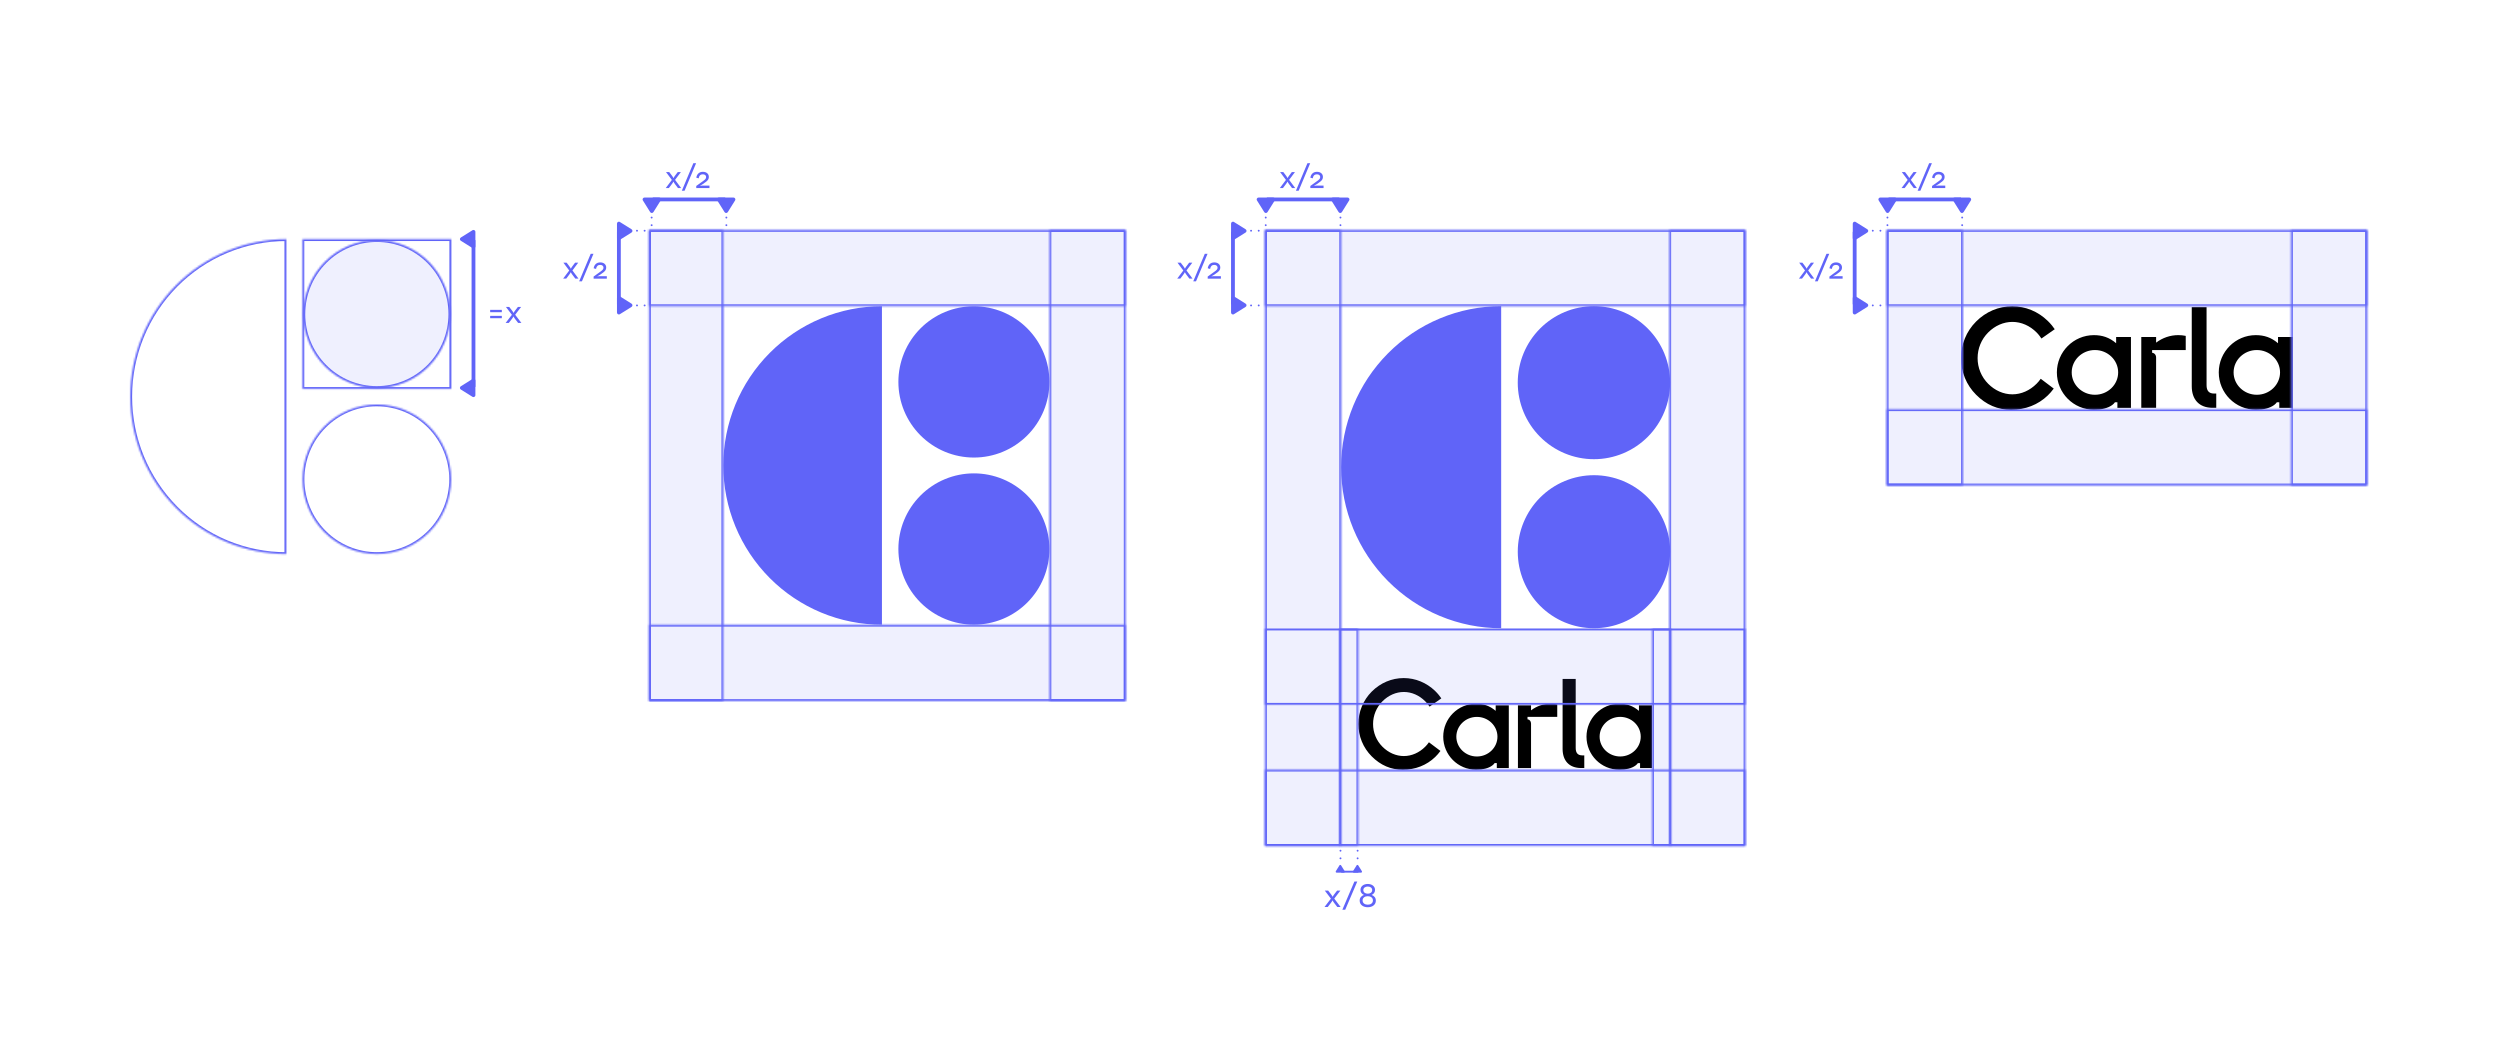 <svg width="1440" height="610" viewBox="0 0 1440 610" fill="none" xmlns="http://www.w3.org/2000/svg">
<rect width="1440" height="610" fill="white"/>
<mask id="mask0_1201_3764" style="mask-type:luminance" maskUnits="userSpaceOnUse" x="75" y="137" width="185" height="183">
<path d="M259.874 276.046C259.874 281.703 258.765 287.316 256.612 292.545C254.459 297.774 251.306 302.53 247.33 306.529C243.353 310.527 238.63 313.702 233.434 315.877C228.238 318.041 222.669 319.161 217.045 319.161C205.686 319.161 194.8 314.614 186.77 306.54C178.74 298.455 174.226 287.492 174.226 276.057C174.226 264.622 178.74 253.659 186.77 245.585C194.8 237.511 205.686 232.964 217.045 232.964C222.669 232.964 228.238 234.073 233.434 236.248C238.63 238.423 243.353 241.587 247.33 245.596C251.306 249.606 254.459 254.351 256.612 259.591C258.765 264.82 259.863 270.433 259.863 276.09L259.874 276.046ZM164.933 319.172C153.113 319.172 141.425 316.822 130.506 312.263C119.598 307.704 109.679 301.025 101.342 292.6C84.469 275.574 75 252.506 75 228.449C75 204.403 84.469 181.335 101.342 164.309C109.69 155.883 119.598 149.204 130.506 144.646C141.414 140.087 153.113 137.736 164.933 137.736V319.172Z" fill="white"/>
</mask>
<g mask="url(#mask0_1201_3764)">
<path d="M260.951 275.848V275.826L258.798 276.255V276.277L260.951 275.848ZM255.601 259.986C257.699 265.083 258.776 270.553 258.776 276.068H260.973C260.973 270.268 259.841 264.512 257.633 259.151L255.601 259.986ZM246.561 246.354C250.438 250.254 253.514 254.889 255.601 259.986L257.633 259.151C255.425 253.791 252.196 248.913 248.12 244.805L246.561 246.354ZM233.027 237.248C238.091 239.357 242.694 242.454 246.561 246.354L248.12 244.805C244.045 240.697 239.201 237.445 233.873 235.215L233.027 237.248ZM217.055 234.051C222.537 234.051 227.963 235.138 233.027 237.248L233.873 235.215C228.545 232.996 222.833 231.854 217.055 231.854V234.051ZM187.561 246.343C195.382 238.467 205.994 234.04 217.055 234.04V231.843C205.411 231.843 194.24 236.501 186.001 244.794L187.561 246.343ZM175.335 276.046C175.335 264.907 179.729 254.219 187.561 246.343L186.001 244.794C177.763 253.088 173.138 264.325 173.138 276.046H175.335ZM187.561 305.749C179.74 297.873 175.335 287.184 175.335 276.046H173.138C173.138 287.767 177.763 299.004 186.001 307.298L187.561 305.749ZM217.055 318.052C205.994 318.052 195.382 313.625 187.561 305.749L186.001 307.298C194.24 315.591 205.411 320.249 217.055 320.249V318.052ZM233.016 314.855C227.952 316.964 222.526 318.052 217.055 318.052V320.249C222.822 320.249 228.534 319.106 233.862 316.887L233.016 314.855ZM246.55 305.749C242.672 309.648 238.08 312.746 233.016 314.855L233.862 316.887C239.19 314.668 244.034 311.406 248.109 307.309L246.55 305.749ZM255.601 292.128C253.503 297.225 250.427 301.86 246.561 305.76L248.12 307.309C252.196 303.2 255.436 298.334 257.633 292.962L255.601 292.128ZM258.776 276.046C258.776 281.56 257.699 287.031 255.601 292.128L257.633 292.962C259.841 287.602 260.973 281.857 260.973 276.046H258.776ZM163.834 137.736V319.172H166.031V137.736H163.834ZM130.934 145.667C141.711 141.163 153.267 138.846 164.932 138.846V136.649C152.97 136.649 141.128 139.032 130.089 143.646L130.934 145.667ZM102.121 165.077C110.36 156.762 120.147 150.16 130.934 145.656L130.089 143.624C119.038 148.238 109.009 155.004 100.561 163.528L102.121 165.077ZM76.098 228.449C76.098 204.689 85.457 181.895 102.121 165.077L100.561 163.528C83.48 180.764 73.901 204.117 73.901 228.449H76.098ZM102.121 291.82C85.457 275.002 76.098 252.209 76.098 228.449H73.901C73.901 252.791 83.48 276.134 100.561 293.369L102.121 291.82ZM130.934 311.252C120.158 306.748 110.371 300.147 102.121 291.831L100.561 293.38C109.009 301.904 119.038 308.671 130.089 313.284L130.934 311.252ZM164.932 318.074C153.267 318.074 141.711 315.756 130.934 311.252L130.089 313.284C141.139 317.898 152.97 320.282 164.932 320.282V318.074ZM259.874 276.068L258.798 276.288L260.973 276.079L259.874 276.068ZM259.874 276.046L260.951 275.837L258.776 276.057L259.874 276.046ZM164.932 137.736H166.031V136.638H164.932V137.736ZM164.932 319.172V320.271H166.031V319.172H164.932Z" fill="#6064F8"/>
</g>
<path opacity="0.1" d="M233.269 220.276C228.128 222.418 222.624 223.516 217.066 223.516C205.84 223.516 195.064 219.023 187.122 211.038C179.18 203.041 174.72 192.21 174.72 180.906C174.72 169.603 179.18 158.761 187.122 150.775C195.064 142.778 205.84 138.296 217.066 138.285C228.304 138.285 239.069 142.778 247.011 150.764C254.953 158.761 259.413 169.603 259.413 180.906C259.413 186.508 258.314 192.045 256.183 197.219C254.052 202.392 250.932 207.083 247 211.049C243.078 214.992 238.41 218.134 233.269 220.276Z" fill="#6064F8"/>
<mask id="mask1_1201_3764" style="mask-type:luminance" maskUnits="userSpaceOnUse" x="174" y="138" width="86" height="86">
<path d="M233.269 220.276C228.128 222.418 222.625 223.517 217.066 223.517C205.84 223.517 195.064 219.024 187.122 211.038C179.18 203.052 174.709 192.199 174.709 180.895C174.709 169.592 179.169 158.75 187.111 150.764C195.053 142.767 205.829 138.285 217.055 138.274C228.293 138.274 239.058 142.767 247 150.753C254.942 158.75 259.402 169.592 259.402 180.895C259.402 186.498 258.303 192.034 256.172 197.208C254.041 202.382 250.922 207.072 246.989 211.038C243.078 214.992 238.41 218.134 233.269 220.276Z" fill="white"/>
</mask>
<g mask="url(#mask1_1201_3764)">
<path d="M186.342 211.807C194.492 220.001 205.543 224.615 217.066 224.615V222.418C206.125 222.418 195.635 218.046 187.902 210.258L186.342 211.807ZM173.61 180.895C173.61 192.484 178.191 203.601 186.331 211.807L187.891 210.258C180.157 202.469 175.807 191.913 175.807 180.895H173.61ZM186.342 149.984C178.191 158.179 173.621 169.306 173.621 180.895H175.818C175.818 169.878 180.168 159.321 187.902 151.533L186.342 149.984ZM217.066 137.176C205.543 137.176 194.492 141.789 186.342 149.984L187.902 151.533C195.635 143.745 206.125 139.373 217.066 139.373V137.176ZM247.791 149.984C239.64 141.789 228.589 137.176 217.066 137.176V139.373C228.007 139.373 238.498 143.745 246.231 151.533L247.791 149.984ZM260.511 180.895C260.511 169.306 255.93 158.179 247.791 149.984L246.231 151.533C253.964 159.321 258.314 169.878 258.314 180.895H260.511ZM257.205 197.625C259.391 192.32 260.511 186.64 260.511 180.895H258.314C258.314 186.344 257.249 191.748 255.173 196.79L257.205 197.625ZM247.791 211.807C251.822 207.742 255.03 202.931 257.205 197.625L255.173 196.79C253.096 201.832 250.054 206.402 246.231 210.258L247.791 211.807ZM233.686 221.286C238.959 219.089 243.748 215.871 247.78 211.807L246.22 210.258C242.386 214.113 237.839 217.167 232.84 219.254L233.686 221.286ZM217.055 224.615C222.767 224.615 228.414 223.483 233.686 221.286L232.84 219.254C227.831 221.341 222.471 222.418 217.055 222.407V224.615ZM217.055 223.516V222.418V224.615V223.516Z" fill="#6064F8"/>
</g>
<path d="M282.327 181.939V183.29H289.05V181.939H282.327ZM282.327 178.479V179.83H289.05V178.479H282.327Z" fill="#6064F8"/>
<path d="M300.166 176.788H298.321L296.717 178.864C296.278 179.424 295.915 180.029 295.838 180.248H295.784C295.729 180.029 295.333 179.424 294.905 178.864L293.301 176.788H291.401L294.85 181.314L291.258 185.993H293.081L294.85 183.698C295.289 183.137 295.652 182.533 295.729 182.313H295.806C295.86 182.533 296.245 183.137 296.662 183.698L298.431 185.993H300.309L296.739 181.292L300.166 176.788Z" fill="#6064F8"/>
<path d="M265.432 138.682C264.74 138.253 264.74 137.254 265.432 136.814L272.144 132.618C272.88 132.157 273.825 132.684 273.825 133.552V141.955C273.825 142.823 272.88 143.339 272.144 142.889L265.432 138.682Z" fill="#6064F8"/>
<path d="M273.825 138.296H271.628V222.879H273.825V138.296Z" fill="#6064F8"/>
<path d="M265.432 222.495C264.74 222.924 264.74 223.923 265.432 224.363L272.144 228.559C272.88 229.02 273.825 228.493 273.825 227.625V219.222C273.825 218.354 272.88 217.838 272.144 218.288L265.432 222.495Z" fill="#6064F8"/>
<mask id="mask2_1201_3764" style="mask-type:luminance" maskUnits="userSpaceOnUse" x="174" y="137" width="86" height="88">
<path d="M259.951 137.736H174.182V224.044H259.951V137.736Z" fill="white"/>
</mask>
<g mask="url(#mask2_1201_3764)">
<path d="M175.28 224.055V137.736H173.083V224.044H175.28V224.055ZM259.951 222.956H174.181V225.153H259.951V222.956ZM258.852 137.736V224.044H261.049V137.736H258.852ZM174.181 138.835H259.951V136.638H174.181V138.835ZM174.181 224.055H173.083V225.153H174.181V224.055ZM259.951 224.055V225.153H261.049V224.055H259.951ZM259.951 137.736H261.049V136.638H259.951V137.736ZM174.181 137.736V136.638H173.083V137.736H174.181Z" fill="#6064F8"/>
</g>
<path d="M745.896 99.109H744.095L742.524 101.186C742.096 101.746 741.733 102.35 741.667 102.57H741.612C741.557 102.35 741.162 101.746 740.756 101.186L739.185 99.109H737.328L740.701 103.635L737.186 108.315H738.976L740.712 106.019C741.14 105.459 741.503 104.854 741.568 104.635H741.634C741.689 104.854 742.063 105.459 742.469 106.019L744.205 108.315H746.039L742.535 103.613L745.896 99.109Z" fill="#6064F8"/>
<path d="M753.081 94L746.446 109.862H748.028L754.674 94H753.081Z" fill="#6064F8"/>
<path d="M762.363 108.313V106.907H759.101C758.189 106.907 757.223 106.94 756.926 107.017L756.904 106.962C757.19 106.852 757.882 106.467 758.552 106.017L759.639 105.237C760.957 104.358 762.001 103.524 762.001 101.865C762.001 100.184 760.661 98.965 758.574 98.965C756.465 98.965 755.092 100.261 754.773 102.359L756.146 102.722C756.41 101.118 757.234 100.404 758.552 100.404C759.771 100.404 760.441 101.118 760.441 101.975C760.441 102.908 759.848 103.436 758.695 104.271L754.751 107.116V108.324H762.363V108.313Z" fill="#6064F8"/>
<path d="M730.079 122.166C729.651 122.858 728.651 122.858 728.212 122.166L724.016 115.454C723.554 114.718 724.081 113.773 724.949 113.773H733.353C734.22 113.773 734.737 114.718 734.286 115.454L730.079 122.166Z" fill="#6064F8"/>
<path d="M771.437 113.773H729.694V115.97H771.437V113.773Z" fill="#6064F8"/>
<path d="M771.052 122.166C771.48 122.858 772.48 122.858 772.919 122.166L777.116 115.454C777.577 114.718 777.05 113.773 776.182 113.773H767.779C766.911 113.773 766.395 114.718 766.845 115.454L771.052 122.166Z" fill="#6064F8"/>
<path d="M729.606 129.701C729.606 129.393 729.365 129.152 729.057 129.152C728.749 129.152 728.508 129.393 728.508 129.701H729.606ZM728.508 125.307C728.508 125.615 728.749 125.856 729.057 125.856C729.365 125.856 729.606 125.615 729.606 125.307H728.508ZM728.508 129.701C728.508 130.009 728.749 130.25 729.057 130.25C729.365 130.25 729.606 130.009 729.606 129.701H728.508ZM729.606 125.307C729.606 124.999 729.365 124.758 729.057 124.758C728.749 124.758 728.508 124.999 728.508 125.307H729.606Z" fill="#6064F8"/>
<path d="M772.645 129.701C772.645 129.393 772.404 129.152 772.096 129.152C771.789 129.152 771.547 129.393 771.547 129.701H772.645ZM771.547 125.307C771.547 125.615 771.789 125.856 772.096 125.856C772.404 125.856 772.645 125.615 772.645 125.307H771.547ZM771.547 129.701C771.547 130.009 771.789 130.25 772.096 130.25C772.404 130.25 772.645 130.009 772.645 129.701H771.547ZM772.645 125.307C772.645 124.999 772.404 124.758 772.096 124.758C771.789 124.758 771.547 124.999 771.547 125.307H772.645Z" fill="#6064F8"/>
<path d="M1104 99.109H1102.2L1100.63 101.186C1100.2 101.746 1099.84 102.35 1099.77 102.57H1099.72C1099.66 102.35 1099.27 101.746 1098.86 101.186L1097.29 99.109H1095.43L1098.81 103.635L1095.29 108.315H1097.08L1098.82 106.019C1099.25 105.459 1099.61 104.854 1099.67 104.635H1099.74C1099.79 104.854 1100.17 105.459 1100.57 106.019L1102.31 108.315H1104.14L1100.64 103.613L1104 99.109Z" fill="#6064F8"/>
<path d="M1111.19 94L1104.55 109.862H1106.13L1112.78 94H1111.19Z" fill="#6064F8"/>
<path d="M1120.47 108.313V106.907H1117.2C1116.29 106.907 1115.33 106.94 1115.03 107.017L1115.01 106.962C1115.29 106.852 1115.99 106.467 1116.66 106.017L1117.74 105.237C1119.06 104.358 1120.1 103.524 1120.1 101.865C1120.1 100.184 1118.76 98.965 1116.68 98.965C1114.57 98.965 1113.2 100.261 1112.88 102.359L1114.25 102.722C1114.51 101.118 1115.34 100.404 1116.66 100.404C1117.87 100.404 1118.54 101.118 1118.54 101.975C1118.54 102.908 1117.95 103.436 1116.8 104.271L1112.85 107.116V108.324H1120.47V108.313Z" fill="#6064F8"/>
<path d="M1088.18 122.166C1087.75 122.858 1086.75 122.858 1086.32 122.166L1082.12 115.454C1081.66 114.718 1082.18 113.773 1083.05 113.773H1091.46C1092.32 113.773 1092.84 114.718 1092.39 115.454L1088.18 122.166Z" fill="#6064F8"/>
<path d="M1129.54 113.773H1087.8V115.97H1129.54V113.773Z" fill="#6064F8"/>
<path d="M1129.16 122.166C1129.59 122.858 1130.59 122.858 1131.02 122.166L1135.22 115.454C1135.68 114.718 1135.16 113.773 1134.29 113.773H1125.88C1125.02 113.773 1124.5 114.718 1124.95 115.454L1129.16 122.166Z" fill="#6064F8"/>
<path d="M1087.71 129.701C1087.71 129.393 1087.47 129.152 1087.16 129.152C1086.85 129.152 1086.61 129.393 1086.61 129.701H1087.71ZM1086.61 125.307C1086.61 125.615 1086.85 125.856 1087.16 125.856C1087.47 125.856 1087.71 125.615 1087.71 125.307H1086.61ZM1086.61 129.701C1086.61 130.009 1086.85 130.25 1087.16 130.25C1087.47 130.25 1087.71 130.009 1087.71 129.701H1086.61ZM1087.71 125.307C1087.71 124.999 1087.47 124.758 1087.16 124.758C1086.85 124.758 1086.61 124.999 1086.61 125.307H1087.71Z" fill="#6064F8"/>
<path d="M1130.75 129.701C1130.75 129.393 1130.51 129.152 1130.2 129.152C1129.89 129.152 1129.65 129.393 1129.65 129.701H1130.75ZM1129.65 125.307C1129.65 125.615 1129.89 125.856 1130.2 125.856C1130.51 125.856 1130.75 125.615 1130.75 125.307H1129.65ZM1129.65 129.701C1129.65 130.009 1129.89 130.25 1130.2 130.25C1130.51 130.25 1130.75 130.009 1130.75 129.701H1129.65ZM1130.75 125.307C1130.75 124.999 1130.51 124.758 1130.2 124.758C1129.89 124.758 1129.65 124.999 1129.65 125.307H1130.75Z" fill="#6064F8"/>
<path d="M686.776 151.286H684.975L683.404 153.362C682.976 153.923 682.613 154.527 682.547 154.746H682.492C682.437 154.527 682.042 153.923 681.635 153.362L680.065 151.286H678.208L681.581 155.812L678.065 160.491H679.856L681.592 158.196C682.02 157.635 682.382 157.031 682.448 156.811H682.514C682.569 157.031 682.943 157.635 683.349 158.196L685.085 160.491H686.919L683.415 155.79L686.776 151.286Z" fill="#6064F8"/>
<path d="M693.961 146.178L687.315 162.04H688.908L695.554 146.178H693.961Z" fill="#6064F8"/>
<path d="M703.242 160.491V159.085H699.98C699.068 159.085 698.101 159.118 697.805 159.194L697.783 159.14C698.069 159.03 698.761 158.645 699.431 158.195L700.518 157.415C701.836 156.536 702.88 155.701 702.88 154.043C702.88 152.362 701.54 151.143 699.453 151.143C697.343 151.143 695.97 152.439 695.652 154.537L697.025 154.899C697.289 153.296 698.112 152.582 699.431 152.582C700.65 152.582 701.32 153.296 701.32 154.152C701.32 155.086 700.727 155.613 699.573 156.448L695.63 159.293V160.502H703.242V160.491Z" fill="#6064F8"/>
<path d="M717.478 174.905C718.17 175.333 718.17 176.333 717.478 176.772L710.767 180.968C710.031 181.43 709.086 180.902 709.086 180.035V171.631C709.086 170.763 710.031 170.247 710.767 170.697L717.478 174.905Z" fill="#6064F8"/>
<path d="M711.283 133.546H709.086V175.288H711.283V133.546Z" fill="#6064F8"/>
<path d="M717.478 133.93C718.17 133.501 718.17 132.502 717.478 132.062L710.767 127.866C710.031 127.405 709.086 127.932 709.086 128.8V137.203C709.086 138.071 710.031 138.587 710.767 138.137L717.478 133.93Z" fill="#6064F8"/>
<path d="M725.015 175.376C724.708 175.376 724.466 175.618 724.466 175.925C724.466 176.233 724.708 176.474 725.015 176.474V175.376ZM720.622 176.474C720.929 176.474 721.171 176.233 721.171 175.925C721.171 175.618 720.929 175.376 720.622 175.376V176.474ZM725.015 176.474C725.323 176.474 725.565 176.233 725.565 175.925C725.565 175.618 725.323 175.376 725.015 175.376V176.474ZM720.622 175.376C720.314 175.376 720.072 175.618 720.072 175.925C720.072 176.233 720.314 176.474 720.622 176.474V175.376Z" fill="#6064F8"/>
<path d="M725.015 132.338C724.708 132.338 724.466 132.58 724.466 132.887C724.466 133.195 724.708 133.436 725.015 133.436V132.338ZM720.622 133.436C720.929 133.436 721.171 133.195 721.171 132.887C721.171 132.58 720.929 132.338 720.622 132.338V133.436ZM725.015 133.436C725.323 133.436 725.565 133.195 725.565 132.887C725.565 132.58 725.323 132.338 725.015 132.338V133.436ZM720.622 132.338C720.314 132.338 720.072 132.58 720.072 132.887C720.072 133.195 720.314 133.436 720.622 133.436V132.338Z" fill="#6064F8"/>
<path d="M392.186 99.109H390.384L388.813 101.186C388.385 101.746 388.022 102.35 387.956 102.57H387.901C387.847 102.35 387.451 101.746 387.045 101.186L385.474 99.109H383.617L386.99 103.635L383.475 108.315H385.265L387.001 106.019C387.429 105.459 387.792 104.854 387.858 104.635H387.934C387.989 104.854 388.363 105.459 388.769 106.019L390.505 108.315H392.339L388.835 103.613L392.186 99.109Z" fill="#6064F8"/>
<path d="M399.37 94L392.735 109.862H394.317L400.963 94H399.37Z" fill="#6064F8"/>
<path d="M408.653 108.313V106.907H405.39C404.478 106.907 403.512 106.94 403.215 107.017L403.193 106.962C403.479 106.852 404.171 106.467 404.841 106.017L405.928 105.237C407.246 104.358 408.29 103.524 408.29 101.865C408.29 100.184 406.95 98.965 404.863 98.965C402.754 98.965 401.381 100.261 401.062 102.359L402.435 102.722C402.699 101.118 403.523 100.404 404.841 100.404C406.06 100.404 406.73 101.118 406.73 101.975C406.73 102.908 406.137 103.436 404.984 104.271L401.04 107.116V108.324H408.653V108.313Z" fill="#6064F8"/>
<path d="M376.367 122.166C375.939 122.858 374.939 122.858 374.5 122.166L370.304 115.454C369.842 114.718 370.37 113.773 371.237 113.773H379.641C380.509 113.773 381.025 114.718 380.574 115.454L376.367 122.166Z" fill="#6064F8"/>
<path d="M417.726 113.773H375.983V115.97H417.726V113.773Z" fill="#6064F8"/>
<path d="M417.342 122.166C417.77 122.858 418.77 122.858 419.21 122.166L423.406 115.454C423.867 114.718 423.34 113.773 422.472 113.773H414.069C413.201 113.773 412.685 114.718 413.135 115.454L417.342 122.166Z" fill="#6064F8"/>
<path d="M375.895 129.701C375.895 129.393 375.654 129.152 375.346 129.152C375.039 129.152 374.797 129.393 374.797 129.701H375.895ZM374.797 125.307C374.797 125.615 375.039 125.856 375.346 125.856C375.654 125.856 375.895 125.615 375.895 125.307H374.797ZM374.797 129.701C374.797 130.009 375.039 130.25 375.346 130.25C375.654 130.25 375.895 130.009 375.895 129.701H374.797ZM375.895 125.307C375.895 124.999 375.654 124.758 375.346 124.758C375.039 124.758 374.797 124.999 374.797 125.307H375.895Z" fill="#6064F8"/>
<path d="M418.934 129.701C418.934 129.393 418.693 129.152 418.385 129.152C418.078 129.152 417.836 129.393 417.836 129.701H418.934ZM417.836 125.307C417.836 125.615 418.078 125.856 418.385 125.856C418.693 125.856 418.934 125.615 418.934 125.307H417.836ZM417.836 129.701C417.836 130.009 418.078 130.25 418.385 130.25C418.693 130.25 418.934 130.009 418.934 129.701H417.836ZM418.934 125.307C418.934 124.999 418.693 124.758 418.385 124.758C418.078 124.758 417.836 124.999 417.836 125.307H418.934Z" fill="#6064F8"/>
<path d="M1044.88 151.286H1043.08L1041.51 153.362C1041.08 153.923 1040.72 154.527 1040.65 154.746H1040.6C1040.54 154.527 1040.15 153.923 1039.74 153.362L1038.17 151.286H1036.31L1039.69 155.812L1036.17 160.491H1037.96L1039.7 158.196C1040.12 157.635 1040.49 157.031 1040.55 156.811H1040.62C1040.67 157.031 1041.05 157.635 1041.45 158.196L1043.19 160.491H1045.02L1041.52 155.79L1044.88 151.286Z" fill="#6064F8"/>
<path d="M1052.06 146.178L1045.42 162.04H1047.01L1053.66 146.178H1052.06Z" fill="#6064F8"/>
<path d="M1061.35 160.491V159.085H1058.09C1057.17 159.085 1056.21 159.118 1055.91 159.194L1055.89 159.14C1056.17 159.03 1056.87 158.645 1057.54 158.195L1058.62 157.415C1059.94 156.536 1060.99 155.701 1060.99 154.043C1060.99 152.362 1059.65 151.143 1057.56 151.143C1055.45 151.143 1054.08 152.439 1053.76 154.537L1055.13 154.899C1055.39 153.296 1056.22 152.582 1057.54 152.582C1058.76 152.582 1059.43 153.296 1059.43 154.152C1059.43 155.086 1058.83 155.613 1057.68 156.448L1053.74 159.293V160.502H1061.35V160.491Z" fill="#6064F8"/>
<path d="M1075.58 174.905C1076.28 175.333 1076.28 176.333 1075.58 176.772L1068.87 180.968C1068.14 181.43 1067.19 180.902 1067.19 180.035V171.631C1067.19 170.763 1068.14 170.247 1068.87 170.697L1075.58 174.905Z" fill="#6064F8"/>
<path d="M1069.39 133.546H1067.19V175.288H1069.39V133.546Z" fill="#6064F8"/>
<path d="M1075.58 133.93C1076.28 133.501 1076.28 132.502 1075.58 132.062L1068.87 127.866C1068.14 127.405 1067.19 127.932 1067.19 128.8V137.203C1067.19 138.071 1068.14 138.587 1068.87 138.137L1075.58 133.93Z" fill="#6064F8"/>
<path d="M1083.12 175.376C1082.81 175.376 1082.57 175.618 1082.57 175.925C1082.57 176.233 1082.81 176.474 1083.12 176.474V175.376ZM1078.73 176.474C1079.03 176.474 1079.27 176.233 1079.27 175.925C1079.27 175.618 1079.03 175.376 1078.73 175.376V176.474ZM1083.12 176.474C1083.43 176.474 1083.67 176.233 1083.67 175.925C1083.67 175.618 1083.43 175.376 1083.12 175.376V176.474ZM1078.73 175.376C1078.42 175.376 1078.18 175.618 1078.18 175.925C1078.18 176.233 1078.42 176.474 1078.73 176.474V175.376Z" fill="#6064F8"/>
<path d="M1083.12 132.338C1082.81 132.338 1082.57 132.58 1082.57 132.887C1082.57 133.195 1082.81 133.436 1083.12 133.436V132.338ZM1078.73 133.436C1079.03 133.436 1079.27 133.195 1079.27 132.887C1079.27 132.58 1079.03 132.338 1078.73 132.338V133.436ZM1083.12 133.436C1083.43 133.436 1083.67 133.195 1083.67 132.887C1083.67 132.58 1083.43 132.338 1083.12 132.338V133.436ZM1078.73 132.338C1078.42 132.338 1078.18 132.58 1078.18 132.887C1078.18 133.195 1078.42 133.436 1078.73 133.436V132.338Z" fill="#6064F8"/>
<path d="M333.066 151.286H331.265L329.694 153.362C329.266 153.923 328.903 154.527 328.837 154.746H328.782C328.727 154.527 328.332 153.923 327.926 153.362L326.355 151.286H324.498L327.871 155.812L324.355 160.491H326.146L327.882 158.196C328.31 157.635 328.673 157.031 328.738 156.811H328.815C328.87 157.031 329.244 157.635 329.65 158.196L331.386 160.491H333.22L329.716 155.79L333.066 151.286Z" fill="#6064F8"/>
<path d="M340.249 146.178L333.604 162.04H335.196L341.842 146.178H340.249Z" fill="#6064F8"/>
<path d="M349.532 160.491V159.085H346.27C345.358 159.085 344.391 159.118 344.095 159.194L344.073 159.14C344.359 159.03 345.051 158.645 345.721 158.195L346.808 157.415C348.126 156.536 349.17 155.701 349.17 154.043C349.17 152.362 347.83 151.143 345.743 151.143C343.634 151.143 342.26 152.439 341.942 154.537L343.315 154.899C343.579 153.296 344.402 152.582 345.721 152.582C346.94 152.582 347.61 153.296 347.61 154.152C347.61 155.086 347.017 155.613 345.863 156.448L341.92 159.293V160.502H349.532V160.491Z" fill="#6064F8"/>
<path d="M363.769 174.905C364.461 175.333 364.461 176.333 363.769 176.772L357.058 180.968C356.322 181.43 355.377 180.902 355.377 180.035V171.631C355.377 170.763 356.322 170.247 357.058 170.697L363.769 174.905Z" fill="#6064F8"/>
<path d="M357.574 133.546H355.377V175.288H357.574V133.546Z" fill="#6064F8"/>
<path d="M363.769 133.93C364.461 133.501 364.461 132.502 363.769 132.062L357.058 127.866C356.322 127.405 355.377 127.932 355.377 128.8V137.203C355.377 138.071 356.322 138.587 357.058 138.137L363.769 133.93Z" fill="#6064F8"/>
<path d="M371.304 175.376C370.997 175.376 370.755 175.618 370.755 175.925C370.755 176.233 370.997 176.474 371.304 176.474V175.376ZM366.911 176.474C367.218 176.474 367.46 176.233 367.46 175.925C367.46 175.618 367.218 175.376 366.911 175.376V176.474ZM371.304 176.474C371.612 176.474 371.854 176.233 371.854 175.925C371.854 175.618 371.612 175.376 371.304 175.376V176.474ZM366.911 175.376C366.603 175.376 366.361 175.618 366.361 175.925C366.361 176.233 366.603 176.474 366.911 176.474V175.376Z" fill="#6064F8"/>
<path d="M371.304 132.338C370.997 132.338 370.755 132.58 370.755 132.887C370.755 133.195 370.997 133.436 371.304 133.436V132.338ZM366.911 133.436C367.218 133.436 367.46 133.195 367.46 132.887C367.46 132.58 367.218 132.338 366.911 132.338V133.436ZM371.304 133.436C371.612 133.436 371.854 133.195 371.854 132.887C371.854 132.58 371.612 132.338 371.304 132.338V133.436ZM366.911 132.338C366.603 132.338 366.361 132.58 366.361 132.887C366.361 133.195 366.603 133.436 366.911 133.436V132.338Z" fill="#6064F8"/>
<path d="M781.411 498.439C781.631 498.098 782.125 498.098 782.345 498.439L784.443 501.8C784.673 502.163 784.41 502.646 783.981 502.646H779.785C779.357 502.646 779.093 502.174 779.324 501.8L781.411 498.439Z" fill="#6064F8"/>
<path d="M771.524 498.439C771.744 498.098 772.238 498.098 772.458 498.439L774.556 501.8C774.787 502.163 774.523 502.646 774.095 502.646H769.898C769.47 502.646 769.206 502.174 769.437 501.8L771.524 498.439Z" fill="#6064F8"/>
<path d="M782.421 501.537H772.535V502.636H782.421V501.537Z" fill="#6064F8"/>
<path d="M781.434 490.002C781.434 490.31 781.675 490.552 781.983 490.552C782.29 490.552 782.532 490.31 782.532 490.002H781.434ZM782.532 494.396C782.532 494.089 782.29 493.847 781.983 493.847C781.675 493.847 781.434 494.089 781.434 494.396H782.532ZM782.532 490.002C782.532 489.695 782.29 489.453 781.983 489.453C781.675 489.453 781.434 489.695 781.434 490.002H782.532ZM781.434 494.396C781.434 494.704 781.675 494.946 781.983 494.946C782.29 494.946 782.532 494.704 782.532 494.396H781.434Z" fill="#6064F8"/>
<path d="M771.568 490.002C771.568 490.31 771.81 490.552 772.118 490.552C772.425 490.552 772.667 490.31 772.667 490.002H771.568ZM772.667 494.396C772.667 494.089 772.425 493.847 772.118 493.847C771.81 493.847 771.568 494.089 771.568 494.396H772.667ZM772.667 490.002C772.667 489.695 772.425 489.453 772.118 489.453C771.81 489.453 771.568 489.695 771.568 490.002H772.667ZM771.568 494.396C771.568 494.704 771.81 494.946 772.118 494.946C772.425 494.946 772.667 494.704 772.667 494.396H771.568Z" fill="#6064F8"/>
<path fill-rule="evenodd" clip-rule="evenodd" d="M921.38 424.326C921.38 430.609 926.696 435.728 933.221 435.728C939.757 435.728 945.063 430.609 945.063 424.326C945.063 418.042 939.746 412.923 933.221 412.923C926.696 412.923 921.38 418.042 921.38 424.326ZM944.03 406.278H951.588V442.407H944.678V439.551H943.426C941.987 441.638 938.812 442.835 935.583 443.219C934.671 443.296 933.715 443.351 932.705 443.351C922.291 443.351 913.822 434.827 913.822 424.348C913.822 413.868 922.291 405.344 932.705 405.344C936.956 405.344 940.581 406.508 944.03 409.463V406.278ZM850.692 435.739C844.156 435.739 838.851 430.62 838.851 424.337C838.851 418.053 844.167 412.934 850.692 412.934C857.217 412.934 862.534 418.053 862.534 424.337C862.534 430.62 857.228 435.739 850.692 435.739ZM869.059 406.278H861.512V409.452C858.063 406.497 854.427 405.333 850.187 405.333C839.773 405.333 831.304 413.857 831.304 424.337C831.304 434.816 839.773 443.34 850.187 443.34C851.198 443.34 852.153 443.296 853.065 443.209C856.295 442.824 859.469 441.627 860.908 439.54H862.16V442.396H869.07V406.278H869.059ZM881.878 409.167V406.278H874.332V412.934V414.45V442.396H881.878V416.801C881.878 415.384 880.988 414.417 879.846 414.329V412.934H896.971V405.717C895.73 405.465 894.467 405.333 893.193 405.333C889.117 405.322 885.141 406.673 881.878 409.167ZM907.605 430.851V391.064H900.058V431.378C900.058 438.057 903.749 442.385 910.757 442.385H912.548V435.102H911.372C908.736 435.102 907.605 433.586 907.605 430.851ZM820.967 403.982C817.507 400.5 813.124 398.577 808.62 398.577C804.106 398.577 799.723 400.5 796.263 403.982C794.56 405.695 793.198 407.728 792.275 409.969C791.352 412.209 790.88 414.615 790.891 417.032C790.88 419.459 791.352 421.854 792.275 424.095C793.198 426.336 794.549 428.368 796.263 430.082C799.723 433.564 804.106 435.486 808.61 435.486C813.113 435.486 817.507 433.553 820.956 430.082C821.703 429.335 822.384 428.522 822.989 427.654L823.066 427.544L829.7 432.542L829.623 432.641C828.734 433.85 827.745 434.992 826.669 436.035C821.78 440.77 815.156 443.373 808.005 443.373C801.206 443.373 795.186 440.781 790.1 435.662C787.661 433.223 785.728 430.312 784.41 427.116C783.092 423.919 782.422 420.481 782.433 417.021C782.422 413.561 783.092 410.122 784.41 406.926C785.728 403.729 787.661 400.818 790.1 398.38C795.098 393.349 801.656 390.569 808.544 390.569C815.255 390.569 821.692 393.217 826.658 398.028C827.405 398.753 828.119 399.522 828.778 400.335C829.25 400.917 829.711 401.532 830.129 402.158L830.206 402.268L823.428 407.014L823.351 406.904C823.066 406.464 822.747 406.025 822.428 405.608C821.967 405.058 821.484 404.509 820.967 403.982Z" fill="black"/>
<path fill-rule="evenodd" clip-rule="evenodd" d="M962.001 317.772C962.001 323.561 960.87 329.295 958.662 334.645C956.454 339.994 953.224 344.85 949.149 348.947C945.074 353.044 940.229 356.285 934.913 358.504C929.596 360.723 923.884 361.854 918.117 361.854C906.473 361.854 895.312 357.208 887.085 348.947C878.857 340.675 874.232 329.471 874.232 317.783C874.232 306.095 878.857 294.88 887.085 286.619C895.312 278.359 906.484 273.712 918.117 273.712C923.884 273.712 929.596 274.855 934.924 277.062C940.251 279.281 945.095 282.522 949.171 286.619C953.246 290.717 956.476 295.572 958.684 300.921C960.892 306.271 962.023 312.005 962.023 317.794L962.001 317.772ZM918.106 264.496C923.873 264.496 929.574 263.353 934.902 261.145C940.229 258.927 945.062 255.686 949.138 251.589C953.213 247.491 956.443 242.636 958.651 237.286C960.859 231.937 961.99 226.203 961.99 220.414C961.99 208.726 957.365 197.51 949.138 189.25C940.91 180.989 929.739 176.343 918.106 176.343C906.462 176.343 895.301 180.989 887.074 189.25C878.846 197.51 874.221 208.726 874.221 220.414C874.221 232.102 878.846 243.317 887.074 251.578C895.312 259.849 906.473 264.496 918.106 264.496ZM864.676 361.865C852.559 361.865 840.575 359.459 829.392 354.802C818.21 350.144 808.049 343.301 799.492 334.7C782.191 317.289 772.48 293.693 772.491 269.099C772.491 244.504 782.202 220.919 799.492 203.508C808.049 194.896 818.21 188.064 829.392 183.406C840.575 178.748 852.57 176.343 864.676 176.343V361.865Z" fill="#6064F8"/>
<mask id="mask3_1201_3764" style="mask-type:luminance" maskUnits="userSpaceOnUse" x="728" y="132" width="278" height="45">
<path d="M1005.41 132.447H728.597V176.386H1005.41V132.447Z" fill="white"/>
</mask>
<g mask="url(#mask3_1201_3764)">
<path d="M729.695 176.386V132.447H727.498V176.386H729.695ZM1005.41 175.288H728.597V177.485H1005.41V175.288ZM1004.32 132.447V176.386H1006.51V132.447H1004.32ZM728.597 133.546H1005.41V131.349H728.597V133.546ZM728.597 176.386H727.498V177.485H728.597V176.386ZM1005.41 176.386V177.485H1006.51V176.386H1005.41ZM1005.41 132.447H1006.51V131.349H1005.41V132.447ZM728.597 132.447V131.349H727.498V132.447H728.597Z" fill="#6064F8"/>
</g>
<mask id="mask4_1201_3764" style="mask-type:luminance" maskUnits="userSpaceOnUse" x="728" y="443" width="278" height="45">
<path d="M1005.41 443.316H728.597V487.256H1005.41V443.316Z" fill="white"/>
</mask>
<g mask="url(#mask4_1201_3764)">
<path d="M729.695 487.256V443.317H727.498V487.256H729.695ZM1005.41 486.158H728.597V488.355H1005.41V486.158ZM1004.32 443.317V487.256H1006.51V443.317H1004.32ZM728.597 444.416H1005.41V442.219H728.597V444.416ZM728.597 487.256H727.498V488.355H728.597V487.256ZM1005.41 487.256V488.355H1006.51V487.256H1005.41ZM1005.41 443.317H1006.51V442.219H1005.41V443.317ZM728.597 443.317V442.219H727.498V443.317H728.597Z" fill="#6064F8"/>
</g>
<mask id="mask5_1201_3764" style="mask-type:luminance" maskUnits="userSpaceOnUse" x="728" y="362" width="278" height="44">
<path d="M1005.41 362.032H728.596V405.971H1005.41V362.032Z" fill="white"/>
</mask>
<g mask="url(#mask5_1201_3764)">
<path d="M729.694 405.97V362.031H727.497V405.97H729.694ZM1005.41 404.872H728.596V407.069H1005.41V404.872ZM1004.31 362.031V405.97H1006.51V362.031H1004.31ZM728.596 363.13H1005.41V360.933H728.596V363.13ZM728.596 405.97H727.497V407.069H728.596V405.97ZM1005.41 405.97V407.069H1006.51V405.97H1005.41ZM1005.41 362.031H1006.51V360.933H1005.41V362.031ZM728.596 362.031V360.933H727.497V362.031H728.596Z" fill="#6064F8"/>
</g>
<mask id="mask6_1201_3764" style="mask-type:luminance" maskUnits="userSpaceOnUse" x="961" y="132" width="45" height="356">
<path d="M1005.41 132.447H961.474V487.256H1005.41V132.447Z" fill="white"/>
</mask>
<g mask="url(#mask6_1201_3764)">
<path d="M962.572 487.256V132.447H960.375V487.256H962.572ZM1005.41 486.158H961.473V488.355H1005.41V486.158ZM1004.31 132.447V487.256H1006.51V132.447H1004.31ZM961.473 133.546H1005.41V131.349H961.473V133.546ZM961.473 487.256H960.375V488.355H961.473V487.256ZM1005.41 487.256V488.355H1006.51V487.256H1005.41ZM1005.41 132.447H1006.51V131.349H1005.41V132.447ZM961.473 132.447V131.349H960.375V132.447H961.473Z" fill="#6064F8"/>
</g>
<mask id="mask7_1201_3764" style="mask-type:luminance" maskUnits="userSpaceOnUse" x="951" y="362" width="12" height="126">
<path d="M962.571 362.032H951.586V487.259H962.571V362.032Z" fill="white"/>
</mask>
<g mask="url(#mask7_1201_3764)">
<path d="M952.684 487.258V362.031H950.487V487.258H952.684ZM962.571 486.159H951.586V488.356H962.571V486.159ZM961.472 362.031V487.258H963.669V362.031H961.472ZM951.586 363.13H962.571V360.933H951.586V363.13ZM951.586 487.258H950.487V488.356H951.586V487.258ZM962.571 487.258V488.356H963.669V487.258H962.571ZM962.571 362.031H963.669V360.933H962.571V362.031ZM951.586 362.031V360.933H950.487V362.031H951.586Z" fill="#6064F8"/>
</g>
<mask id="mask8_1201_3764" style="mask-type:luminance" maskUnits="userSpaceOnUse" x="771" y="362" width="12" height="126">
<path d="M782.421 362.032H771.437V487.259H782.421V362.032Z" fill="white"/>
</mask>
<g mask="url(#mask8_1201_3764)">
<path d="M772.535 487.258V362.031H770.338V487.258H772.535ZM782.421 486.159H771.436V488.356H782.421V486.159ZM781.323 362.031V487.258H783.52V362.031H781.323ZM771.436 363.13H782.421V360.933H771.436V363.13ZM771.436 487.258H770.338V488.356H771.436V487.258ZM782.421 487.258V488.356H783.52V487.258H782.421ZM782.421 362.031H783.52V360.933H782.421V362.031ZM771.436 362.031V360.933H770.338V362.031H771.436Z" fill="#6064F8"/>
</g>
<mask id="mask9_1201_3764" style="mask-type:luminance" maskUnits="userSpaceOnUse" x="728" y="132" width="45" height="356">
<path d="M772.536 132.447H728.597V487.256H772.536V132.447Z" fill="white"/>
</mask>
<g mask="url(#mask9_1201_3764)">
<path d="M729.695 487.256V132.447H727.498V487.256H729.695ZM772.536 486.158H728.597V488.355H772.536V486.158ZM771.437 132.447V487.256H773.634V132.447H771.437ZM728.597 133.546H772.536V131.349H728.597V133.546ZM728.597 487.256H727.498V488.355H728.597V487.256ZM772.536 487.256V488.355H773.634V487.256H772.536ZM772.536 132.447H773.634V131.349H772.536V132.447ZM728.597 132.447V131.349H727.498V132.447H728.597Z" fill="#6064F8"/>
</g>
<path d="M787.836 521.1C786.211 521.1 784.849 520.266 784.849 518.64C784.849 517.069 786.211 516.212 787.836 516.212C789.462 516.212 790.802 517.069 790.802 518.64C790.813 520.266 789.462 521.1 787.836 521.1ZM787.836 510.643C789.242 510.643 790.374 511.368 790.374 512.675C790.374 514.059 789.231 514.762 787.836 514.762C786.441 514.762 785.277 514.048 785.277 512.675C785.277 511.368 786.441 510.643 787.836 510.643ZM790.044 515.476C791.165 514.993 792.022 514.07 792.022 512.598C792.022 510.434 790.132 509.16 787.836 509.16C785.519 509.16 783.64 510.434 783.64 512.598C783.64 514.07 784.497 514.993 785.617 515.476C784.255 515.982 783.168 517.003 783.168 518.761C783.168 521.188 785.255 522.572 787.836 522.572C790.418 522.572 792.483 521.188 792.483 518.761C792.494 517.014 791.406 515.982 790.044 515.476ZM780.136 507.754L773.194 524H774.852L781.795 507.754H780.136ZM772.062 512.983H770.173L768.525 515.114C768.075 515.696 767.701 516.311 767.624 516.531H767.569C767.514 516.311 767.108 515.685 766.669 515.114L765.021 512.983H763.077L766.603 517.618L762.923 522.419H764.79L766.603 520.068C767.053 519.486 767.427 518.871 767.503 518.651H767.58C767.635 518.871 768.031 519.486 768.459 520.068L770.272 522.419H772.194L768.536 517.596L772.062 512.983Z" fill="#6064F8"/>
<path opacity="0.1" fill-rule="evenodd" clip-rule="evenodd" d="M782.422 405.969H951.588V443.317H782.422V405.969ZM772.536 362.03V176.386H961.475V362.03H951.588H782.422H772.536ZM951.588 487.256H782.422H772.536H728.597V443.317V405.969V362.03V176.386V132.447H772.536H961.475H1005.41V176.386V362.03V405.969V443.317V487.256H961.475H951.588Z" fill="#6064F8"/>
<path opacity="0.1" fill-rule="evenodd" clip-rule="evenodd" d="M604.819 359.668V176.09H417.374V359.668H604.819ZM373.786 176.09V359.668V403.311H417.374H604.808H648.406V359.668V176.09V132.447H604.819H417.374H373.786V176.09Z" fill="#6064F8"/>
<path fill-rule="evenodd" clip-rule="evenodd" d="M604.468 316.233C604.468 321.956 603.348 327.625 601.162 332.908C598.976 338.192 595.768 343.003 591.737 347.046C587.694 351.088 582.905 354.307 577.621 356.493C572.338 358.679 566.68 359.81 560.968 359.81C549.434 359.81 538.362 355.218 530.211 347.046C522.049 338.873 517.468 327.789 517.468 316.233C517.468 304.677 522.049 293.594 530.211 285.421C538.372 277.248 549.434 272.657 560.968 272.657C566.68 272.657 572.338 273.788 577.621 275.974C582.905 278.16 587.694 281.379 591.737 285.421C595.779 289.474 598.987 294.275 601.162 299.569C603.348 304.864 604.468 310.532 604.468 316.255V316.233ZM560.957 263.55C566.669 263.55 572.327 262.43 577.61 260.233C582.894 258.047 587.683 254.828 591.726 250.786C595.768 246.743 598.976 241.932 601.162 236.648C603.348 231.365 604.468 225.697 604.468 219.973C604.468 208.417 599.887 197.334 591.726 189.161C583.564 180.988 572.502 176.397 560.968 176.397C549.434 176.397 538.362 180.988 530.211 189.161C522.049 197.334 517.468 208.417 517.468 219.973C517.468 231.529 522.049 242.613 530.211 250.786C538.372 258.958 549.434 263.55 560.957 263.55ZM508 359.832C495.993 359.832 484.108 357.459 473.024 352.846C461.94 348.232 451.867 341.476 443.387 332.963C426.251 315.75 416.628 292.418 416.628 268.109C416.628 243.789 426.251 220.468 443.387 203.255C451.867 194.741 461.929 187.986 473.024 183.372C484.108 178.758 495.993 176.386 508 176.386V359.832Z" fill="#6064F8"/>
<mask id="mask10_1201_3764" style="mask-type:luminance" maskUnits="userSpaceOnUse" x="373" y="132" width="276" height="45">
<path d="M648.406 132.447H373.786V176.386H648.406V132.447Z" fill="white"/>
</mask>
<g mask="url(#mask10_1201_3764)">
<path d="M374.884 176.386V132.447H372.688V176.386H374.884ZM648.406 175.288H373.786V177.485H648.406V175.288ZM647.308 132.447V176.386H649.505V132.447H647.308ZM373.786 133.546H648.406V131.349H373.786V133.546ZM373.786 176.386H372.688V177.485H373.786V176.386ZM648.406 176.386V177.485H649.505V176.386H648.406ZM648.406 132.447H649.505V131.349H648.406V132.447ZM373.786 132.447V131.349H372.688V132.447H373.786Z" fill="#6064F8"/>
</g>
<mask id="mask11_1201_3764" style="mask-type:luminance" maskUnits="userSpaceOnUse" x="373" y="359" width="276" height="45">
<path d="M648.406 359.835H373.786V403.774H648.406V359.835Z" fill="white"/>
</mask>
<g mask="url(#mask11_1201_3764)">
<path d="M374.884 403.773V359.834H372.688V403.773H374.884ZM648.406 402.675H373.786V404.872H648.406V402.675ZM647.308 359.834V403.773H649.505V359.834H647.308ZM373.786 360.932H648.406V358.735H373.786V360.932ZM373.786 403.773H372.688V404.872H373.786V403.773ZM648.406 403.773V404.872H649.505V403.773H648.406ZM648.406 359.834H649.505V358.735H648.406V359.834ZM373.786 359.834V358.735H372.688V359.834H373.786Z" fill="#6064F8"/>
</g>
<mask id="mask12_1201_3764" style="mask-type:luminance" maskUnits="userSpaceOnUse" x="604" y="132" width="45" height="272">
<path d="M648.407 132.447H604.468V403.772H648.407V132.447Z" fill="white"/>
</mask>
<g mask="url(#mask12_1201_3764)">
<path d="M605.566 403.772V132.447H603.369V403.772H605.566ZM648.407 402.673H604.468V404.87H648.407V402.673ZM647.308 132.447V403.772H649.505V132.447H647.308ZM604.468 133.546H648.407V131.349H604.468V133.546ZM604.468 403.772H603.369V404.87H604.468V403.772ZM648.407 403.772V404.87H649.505V403.772H648.407ZM648.407 132.447H649.505V131.349H648.407V132.447ZM604.468 132.447V131.349H603.369V132.447H604.468Z" fill="#6064F8"/>
</g>
<mask id="mask13_1201_3764" style="mask-type:luminance" maskUnits="userSpaceOnUse" x="373" y="132" width="44" height="272">
<path d="M416.627 132.447H373.786V403.772H416.627V132.447Z" fill="white"/>
</mask>
<g mask="url(#mask13_1201_3764)">
<path d="M374.884 403.772V132.447H372.688V403.772H374.884ZM416.627 402.673H373.786V404.87H416.627V402.673ZM415.528 132.447V403.772H417.725V132.447H415.528ZM373.786 133.546H416.627V131.349H373.786V133.546ZM373.786 403.772H372.688V404.87H373.786V403.772ZM416.627 403.772V404.87H417.725V403.772H416.627ZM416.627 132.447H417.725V131.349H416.627V132.447ZM373.786 132.447V131.349H372.688V132.447H373.786Z" fill="#6064F8"/>
</g>
<path fill-rule="evenodd" clip-rule="evenodd" d="M1286.55 214.503C1286.55 221.61 1292.56 227.388 1299.93 227.388C1307.31 227.388 1313.31 221.61 1313.31 214.503C1313.31 207.395 1307.3 201.617 1299.93 201.617C1292.56 201.617 1286.55 207.395 1286.55 214.503ZM1312.14 194.104H1320.68V234.923H1312.87V231.705H1311.46C1309.83 234.066 1306.24 235.418 1302.6 235.846C1301.56 235.934 1300.49 235.989 1299.34 235.989C1287.58 235.989 1278.01 226.355 1278.01 214.514C1278.01 202.672 1287.58 193.038 1299.34 193.038C1304.14 193.038 1308.24 194.356 1312.14 197.696V194.104ZM1206.68 227.388C1199.29 227.388 1193.3 221.61 1193.3 214.503C1193.3 207.395 1199.31 201.617 1206.68 201.617C1214.05 201.617 1220.06 207.395 1220.06 214.503C1220.07 221.61 1214.06 227.388 1206.68 227.388ZM1227.43 194.104H1218.89V197.696C1214.99 194.356 1210.89 193.038 1206.09 193.038C1194.33 193.038 1184.76 202.672 1184.76 214.514C1184.76 226.355 1194.33 235.989 1206.09 235.989C1207.23 235.989 1208.31 235.934 1209.35 235.846C1212.99 235.407 1216.58 234.055 1218.21 231.705H1219.62V234.923H1227.43V194.104ZM1241.92 197.366V194.104H1233.38V201.617V203.331V234.901H1241.92V205.989C1241.92 204.386 1240.91 203.298 1239.62 203.199V201.628H1258.98V193.467C1257.57 193.181 1256.14 193.027 1254.71 193.027C1250.09 193.027 1245.6 194.554 1241.92 197.366ZM1270.98 221.873V176.924H1262.45V222.478C1262.45 230.024 1266.62 234.912 1274.54 234.912H1276.56V226.685H1275.23C1272.26 226.674 1270.98 224.96 1270.98 221.873ZM1173.1 191.522C1169.19 187.579 1164.23 185.415 1159.15 185.415C1154.05 185.415 1149.09 187.579 1145.17 191.522C1143.24 193.456 1141.71 195.751 1140.67 198.289C1139.63 200.815 1139.1 203.54 1139.1 206.275C1139.09 209.01 1139.63 211.734 1140.67 214.261C1141.71 216.787 1143.24 219.094 1145.17 221.028C1149.08 224.971 1154.04 227.135 1159.12 227.135C1164.21 227.135 1169.17 224.949 1173.07 221.028C1173.92 220.182 1174.68 219.27 1175.37 218.292L1175.46 218.171L1182.95 223.818L1182.86 223.938C1181.86 225.312 1180.74 226.597 1179.52 227.772C1174.01 233.122 1166.52 236.055 1158.43 236.055C1150.75 236.055 1143.94 233.122 1138.21 227.344C1135.45 224.587 1133.26 221.302 1131.78 217.688C1130.3 214.074 1129.53 210.196 1129.54 206.286C1129.53 202.375 1130.29 198.498 1131.78 194.884C1133.26 191.27 1135.45 187.985 1138.21 185.228C1143.85 179.538 1151.26 176.407 1159.05 176.407C1166.64 176.407 1173.91 179.395 1179.51 184.844C1180.36 185.667 1181.16 186.535 1181.91 187.447C1182.44 188.106 1182.96 188.798 1183.44 189.512L1183.52 189.633L1175.86 194.994L1175.79 194.873C1175.47 194.367 1175.11 193.884 1174.74 193.412C1174.23 192.731 1173.68 192.105 1173.1 191.522Z" fill="black"/>
<mask id="mask14_1201_3764" style="mask-type:luminance" maskUnits="userSpaceOnUse" x="1086" y="235" width="278" height="45">
<path d="M1363.52 235.706H1086.7V279.645H1363.52V235.706Z" fill="white"/>
</mask>
<g mask="url(#mask14_1201_3764)">
<path d="M1087.8 279.644V235.705H1085.6V279.644H1087.8ZM1363.52 278.546H1086.7V280.743H1363.52V278.546ZM1362.42 235.705V279.644H1364.62V235.705H1362.42ZM1086.7 236.803H1363.52V234.606H1086.7V236.803ZM1086.7 279.644H1085.6V280.743H1086.7V279.644ZM1363.52 279.644V280.743H1364.62V279.644H1363.52ZM1363.52 235.705H1364.62V234.606H1363.52V235.705ZM1086.7 235.705V234.606H1085.6V235.705H1086.7Z" fill="#6064F8"/>
</g>
<mask id="mask15_1201_3764" style="mask-type:luminance" maskUnits="userSpaceOnUse" x="1086" y="132" width="278" height="45">
<path d="M1363.52 132.447H1086.7V176.386H1363.52V132.447Z" fill="white"/>
</mask>
<g mask="url(#mask15_1201_3764)">
<path d="M1087.8 176.386V132.447H1085.6V176.386H1087.8ZM1363.52 175.288H1086.7V177.485H1363.52V175.288ZM1362.42 132.447V176.386H1364.62V132.447H1362.42ZM1086.7 133.546H1363.52V131.349H1086.7V133.546ZM1086.7 176.386H1085.6V177.485H1086.7V176.386ZM1363.52 176.386V177.485H1364.62V176.386H1363.52ZM1363.52 132.447H1364.62V131.349H1363.52V132.447ZM1086.7 132.447V131.349H1085.6V132.447H1086.7Z" fill="#6064F8"/>
</g>
<mask id="mask16_1201_3764" style="mask-type:luminance" maskUnits="userSpaceOnUse" x="1319" y="132" width="45" height="148">
<path d="M1363.52 132.447H1319.58V279.644H1363.52V132.447Z" fill="white"/>
</mask>
<g mask="url(#mask16_1201_3764)">
<path d="M1320.68 279.643V132.447H1318.48V279.643H1320.68ZM1363.52 278.545H1319.58V280.742H1363.52V278.545ZM1362.42 132.447V279.643H1364.62V132.447H1362.42ZM1319.58 133.546H1363.52V131.349H1319.58V133.546ZM1319.58 279.643H1318.48V280.742H1319.58V279.643ZM1363.52 279.643V280.742H1364.62V279.643H1363.52ZM1363.52 132.447H1364.62V131.349H1363.52V132.447ZM1319.58 132.447V131.349H1318.48V132.447H1319.58Z" fill="#6064F8"/>
</g>
<mask id="mask17_1201_3764" style="mask-type:luminance" maskUnits="userSpaceOnUse" x="1086" y="132" width="45" height="148">
<path d="M1130.64 132.447H1086.7V279.644H1130.64V132.447Z" fill="white"/>
</mask>
<g mask="url(#mask17_1201_3764)">
<path d="M1087.8 279.643V132.447H1085.6V279.643H1087.8ZM1130.64 278.545H1086.7V280.742H1130.64V278.545ZM1129.54 132.447V279.643H1131.74V132.447H1129.54ZM1086.7 133.546H1130.64V131.349H1086.7V133.546ZM1086.7 279.643H1085.6V280.742H1086.7V279.643ZM1130.64 279.643V280.742H1131.74V279.643H1130.64ZM1130.64 132.447H1131.74V131.349H1130.64V132.447ZM1086.7 132.447V131.349H1085.6V132.447H1086.7Z" fill="#6064F8"/>
</g>
<path opacity="0.1" fill-rule="evenodd" clip-rule="evenodd" d="M1319.58 235.704V176.386H1130.64V235.704H1319.58ZM1086.7 176.386V235.704V279.644H1130.64H1319.58H1363.52V235.704V176.386V132.447H1319.58H1130.64H1086.7V176.386Z" fill="#6064F8"/>
</svg>
